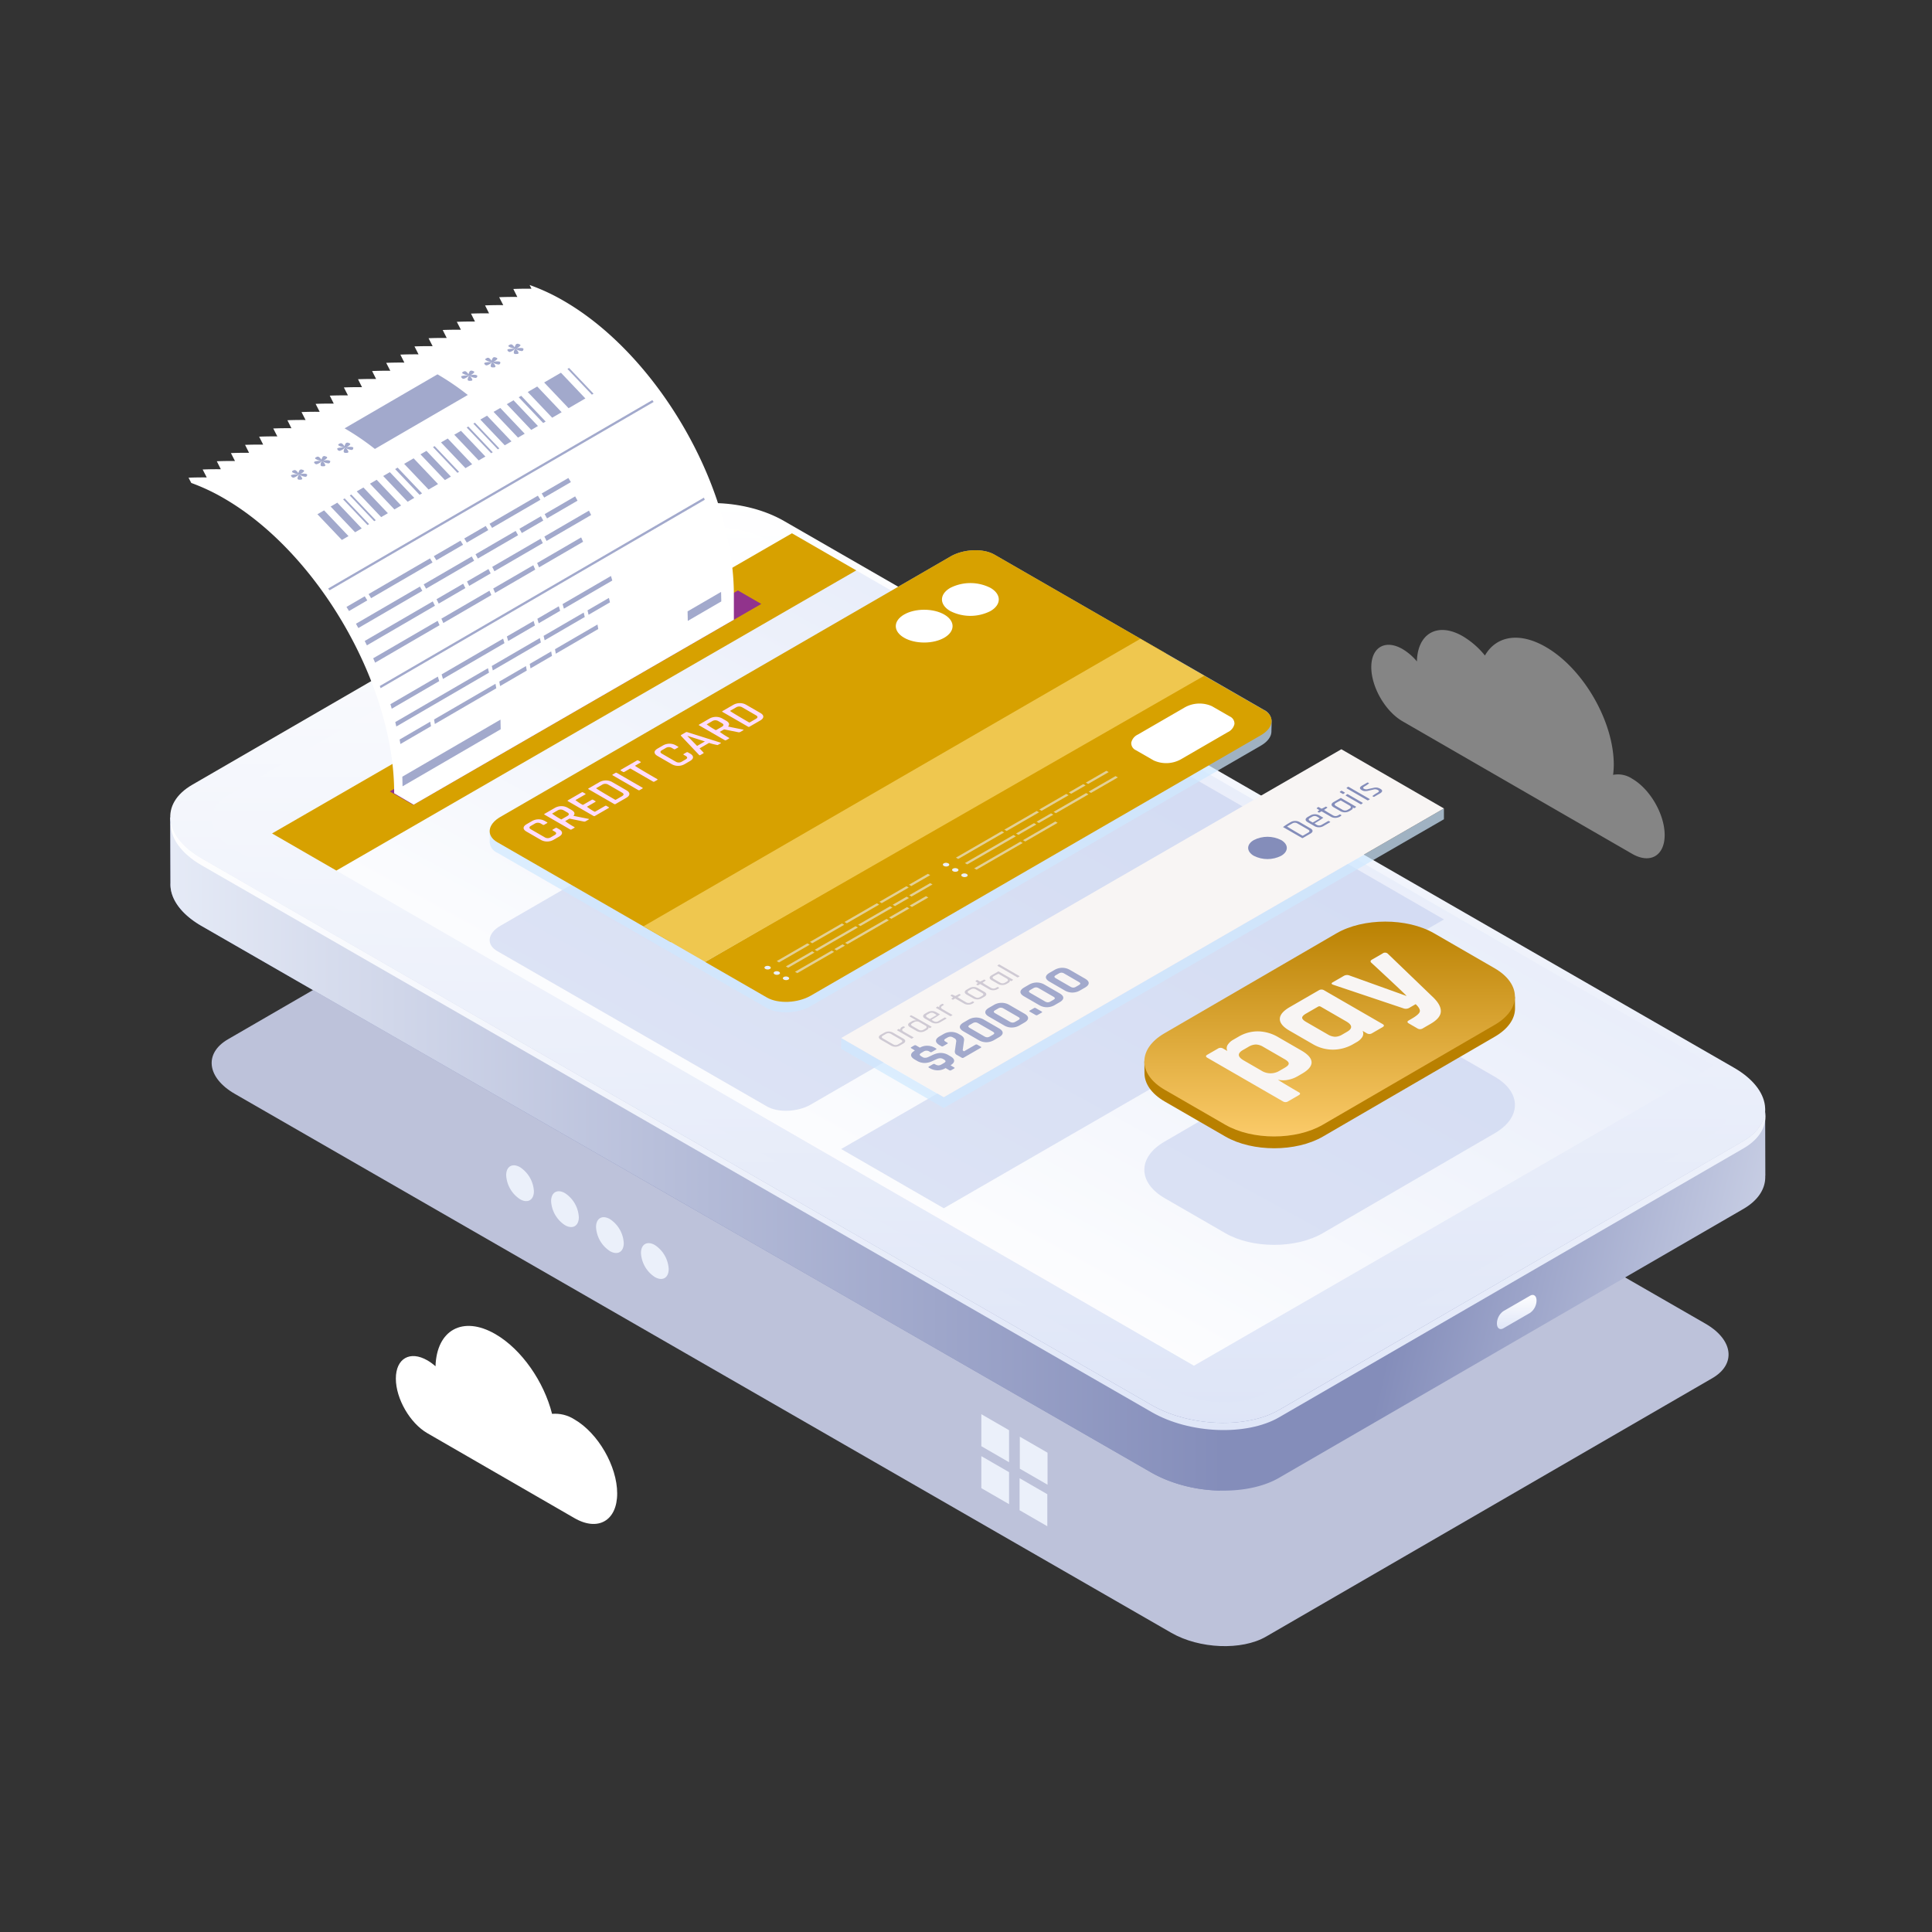 <svg xmlns="http://www.w3.org/2000/svg" xmlns:xlink="http://www.w3.org/1999/xlink" width="522" height="522" xmlns:v="https://vecta.io/nano"><rect width="100%" height="100%" fill="#333333" stroke="none"/><defs><linearGradient id="A" x1=".785" y1=".699" x2="1.111" y2=".744"><stop offset="0" stop-color="#848dba"/><stop offset="1" stop-color="#ebf0fa"/></linearGradient><linearGradient id="B" x1=".5" x2=".5" y2="1"><stop offset="0" stop-color="#fff"/><stop offset="1" stop-color="#dee5f7"/></linearGradient><linearGradient id="C" x1="1" y1=".5" x2="-.058" y2=".5" xlink:href="#A"/><linearGradient id="D" x1=".218" y1=".743" x2=".887" y2=".04" xlink:href="#B"/><linearGradient id="E" x1=".5" x2=".5" y2="1"><stop offset="0" stop-color="#f3f4f8"/><stop offset="0" stop-color="#b98000"/><stop offset="1" stop-color="#fccc6b"/><stop offset="1" stop-color="#fff"/></linearGradient><path id="F" d="M87.561 137.895l-1.8 1.046 6.606 6.948 1.795-1.042-6.6-6.953z"/><path id="G" d="M135.171 110.227l-1.817 1.055 6.6 6.953 1.817-1.055-6.6-6.953z"/></defs><path d="M115.481 367.555c.781.459 1.514.995 2.188 1.6.3-9.842 7.413-13.757 16.162-8.706 7.126 4.113 13.163 12.923 15.327 21.556 2.126-.18 4.251.347 6.046 1.5 6.378 3.683 11.55 12.64 11.55 20s-5.172 10.351-11.55 6.668l-39.723-22.934c-4.709-2.718-8.527-9.331-8.527-14.768s3.818-7.635 8.527-4.916z" fill="#fff"/><path d="M61.605 280.794l120.561-69.815c6.549-3.794 18-3.335 25.573 1.024L460.763 357.62c7.575 4.359 8.406 10.968 1.857 14.76l-120.562 69.816c-6.549 3.792-18 3.333-25.571-1.024L63.461 295.555c-7.578-4.359-8.406-10.968-1.856-14.761z" fill="#bdc2da"/><path d="M345.567 399.295l125.469-72.658c4.123-2.387 6.044-5.605 5.907-8.953l.028.009-.051-18.206-6.978 8.173a24.4 24.4 0 0 0-1.4-.881L211.867 159.058c-10.19-5.864-25.594-6.482-34.4-1.378L53.756 229.317l-7.754-8.529.06 17.809c-.185 4.015 2.673 8.292 8.427 11.6l256.67 147.715c10.194 5.864 25.597 6.483 34.408 1.383z" fill="url(#A)"/><path d="M413.414 354.716l-7.226 4.172c-.961.554-1.738-.034-1.738-1.314h0a4.16 4.16 0 0 1 1.738-3.319l7.226-4.172c.959-.554 1.738.033 1.738 1.313h0c-.02 1.32-.665 2.551-1.738 3.32z" fill="url(#B)"/><path d="M211.867 159.058c-10.19-5.864-25.594-6.482-34.4-1.378L53.756 229.317l-7.754-8.529.06 17.809c-.185 4.015 2.673 8.292 8.427 11.6l256.673 147.715a39.71 39.71 0 0 0 18.525 4.812l-.244-176z" fill="url(#C)"/><g fill="url(#B)"><path d="M51.941 212.034l125.468-72.661c8.811-5.1 24.214-4.486 34.4 1.378l256.677 147.722c10.189 5.864 11.307 14.756 2.5 19.859l-125.472 72.653c-8.811 5.1-24.214 4.487-34.4-1.378L54.439 231.893c-10.186-5.865-11.309-14.756-2.498-19.859z"/><path d="M345.609 382.929l125.47-72.658c4.544-2.631 6.425-6.272 5.805-9.983-.223 3.015-2.155 5.871-5.9 8.041l-125.47 72.657c-8.811 5.1-24.214 4.487-34.4-1.378L54.438 231.893c-4.936-2.84-7.722-6.39-8.3-9.876-.3 4.078 2.54 8.447 8.4 11.819l256.666 147.715c10.19 5.864 25.594 6.482 34.405 1.378z"/><path d="M61.605 214.897l120.561-69.815c6.549-3.794 18-3.335 25.573 1.024l253.024 145.62c7.575 4.359 8.406 10.968 1.857 14.761l-120.562 69.812c-6.549 3.792-18 3.335-25.571-1.024L63.461 229.658c-7.578-4.359-8.406-10.968-1.856-14.761z"/></g><path d="M125.471 215.436l14.324-8.27-5.567-3.214-14.324 8.273z" fill="#d7a100"/><path d="M105.525 226.951l14.324-8.27-5.567-3.214-14.324 8.27zm83.927-48.802l14.324-8.27-5.567-3.214-14.324 8.27zm-60.788 45.621l19.946-11.516-5.567-3.214-19.946 11.516z" fill="#fff"/><path d="M114.339 232.04l8.752-5.053-5.568-3.214-8.752 5.053z" fill="#848dba"/><path d="M173.182 338.554c.143 2.636 1.534 5.045 3.745 6.486 2.069 1.195 3.745.226 3.745-2.163-.143-2.636-1.534-5.045-3.745-6.486-2.068-1.194-3.745-.225-3.745 2.163zm-12.139-7.009c.143 2.636 1.534 5.045 3.745 6.486 2.069 1.195 3.745.226 3.745-2.163a8.28 8.28 0 0 0-3.745-6.486c-2.068-1.193-3.745-.226-3.745 2.163zm-12.14-7.009c.143 2.636 1.534 5.045 3.745 6.486 2.069 1.195 3.745.227 3.745-2.161a8.28 8.28 0 0 0-3.745-6.488c-2.068-1.193-3.745-.223-3.745 2.163zm-12.14-7.009a8.28 8.28 0 0 0 3.745 6.488c2.069 1.194 3.745.226 3.745-2.163a8.28 8.28 0 0 0-3.745-6.488c-2.068-1.19-3.745-.226-3.745 2.163zm138.778 79.296l7.491 4.325v-8.649l-7.491-4.325zm-10.396-6.076l7.491 4.325v-8.65l-7.491-4.325zm10.332 17.298l7.49 4.325v-8.654l-7.49-4.325zm-10.332-5.965l7.491 4.325v-8.649l-7.491-4.325z" fill="#ebf0fa"/><path d="M378.953 175.372a15.2 15.2 0 0 1 3.875 3.329c.182-7.639 5.662-10.691 12.413-6.793 2.279 1.368 4.299 3.129 5.966 5.2 3.005-5.252 9.23-6.471 16.444-2.306 10.145 5.857 18.369 20.1 18.369 31.816a21.98 21.98 0 0 1-.183 2.738c1.785-.342 3.632.031 5.144 1.039 4.854 2.8 8.789 9.618 8.789 15.223s-3.936 7.876-8.789 5.074l-62.028-35.807c-4.668-2.694-8.45-9.247-8.45-14.635s3.787-7.572 8.45-4.878z" fill="#fff" opacity=".4"/><path d="M463.055 287.895l-140.469 81.1L89.99 234.704l140.469-81.1z" fill="url(#D)"/><path d="M231.349 154.116l-140.469 81.1-17.372-10.03 140.469-81.1z" fill="#d7a100"/><path d="M256.834 179.765l-121.643 70.38c-3.494 2.025-3.873 5.082-.834 6.827l72.86 41.966c3.035 1.749 8.333 1.529 11.832-.5l121.643-70.377c3.495-2.025 3.873-5.082.834-6.831l-72.857-41.966c-3.038-1.745-8.336-1.526-11.835.501z" fill="#bfcbec" opacity=".5"/><path d="M343.519 197.67c-.014 1.321-.979 2.71-2.863 3.8l-121.643 70.377c-3.494 2.025-8.793 2.25-11.827.5l-72.865-41.965c-1.283-.561-2.087-1.856-2.02-3.255.072-.685-.05-2.092.05-2.908.144-1.226 1.1-2.489 2.841-3.494l121.642-70.385c3.5-2.02 8.8-2.245 11.832-.5l72.861 41.965a3.56 3.56 0 0 1 2.034 2.769c.057.837-.033 2.388-.042 3.096z" fill="#cfe9ff" opacity=".7"/><path d="M268.669 149.84c-3.035-1.749-8.333-1.524-11.831.5l-121.647 70.384c-3.494 2.02-3.873 5.077-.834 6.827l46.912 27.022 133.749-78.033zm56.092 32.391l17.287 9.956c2.412 1.786 1.907 4.559-1.357 6.448L219.048 269.02c-3.5 2.02-8.8 2.245-11.832.5l-16.7-9.618z" fill="#d7a100"/><path d="M308.096 172.609l17.286 9.956-134.831 77.329-16.7-9.616z" fill="#efc74f"/><g fill="#fff"><path d="M307.425 198.472c-.897.411-1.552 1.216-1.772 2.178a2.09 2.09 0 0 0 1.258 2.047l4.816 2.768a8.15 8.15 0 0 0 7.318-.3l12.711-7.359c.897-.411 1.552-1.216 1.772-2.178a2.09 2.09 0 0 0-1.254-2.047l-4.82-2.773a8.17 8.17 0 0 0-7.318.307zm-50.668-33.371a11.99 11.99 0 0 0 10.853 0c2.994-1.731 2.994-4.536 0-6.267-3.412-1.727-7.441-1.727-10.853 0-2.998 1.731-2.998 4.536 0 6.267z"/><ellipse cx="249.701" cy="169.174" rx="7.673" ry="4.43"/></g><path d="M150.985 226.082l-1.348.78a3.52 3.52 0 0 1-1.8.5c-.62.005-1.229-.158-1.763-.473l-3.779-2.182c-.559-.32-.834-.663-.825-1.019s.3-.7.87-1.037l1.353-.78a3.63 3.63 0 0 1 1.786-.5c.625-.005 1.239.16 1.777.478l.546.316c.131.077.131.153-.009.234l-.731.424a.37.37 0 0 1-.4 0l-.5-.289c-.513-.32-1.164-.32-1.677 0l-1.015.586c-.555.325-.559.645 0 .969l3.688 2.128c.513.322 1.164.322 1.677 0l1.015-.586c.559-.32.559-.645 0-.965l-.5-.289c-.135-.081-.14-.158-.009-.234l.735-.424c.127-.079.288-.079.415 0l.546.311c.55.32.821.663.812 1.024s-.296.703-.864 1.028zm4.18-2.408l-.735.424c-.119.074-.269.074-.388 0l-6.907-3.986c-.126-.077-.126-.153 0-.23l2.723-1.569c.545-.323 1.166-.495 1.8-.5a3.43 3.43 0 0 1 1.781.469l.956.55c.866.5 1.046 1.033.537 1.587.045.027 3.995.816 3.995.816.235.036.262.108.072.216l-.721.415a.75.75 0 0 1-.555.1l-3.851-.789-1.177.681a21.13 21.13 0 0 0 2.471 1.587c.13.076.13.153-.001.229zm-3.386-2.331l1.479-.852c.573-.334.586-.658.032-.978l-.951-.55c-.523-.32-1.182-.315-1.7.014l-1.479.857a21.93 21.93 0 0 0 2.381 1.52.22.22 0 0 0 .238-.011zm12.683-3.039l-3.72 2.151c-.12.074-.272.074-.392 0l-6.908-3.99c-.131-.077-.126-.149 0-.225l3.724-2.151a.35.35 0 0 1 .379 0l.577.334c.131.077.131.149.009.221l-2.656 1.533a12.69 12.69 0 0 0 1.894 1.249c.08.045.179.04.253-.014l2.246-1.3a.39.39 0 0 1 .4-.009l.577.338q.2.108-.014.23l-2.245 1.3a14 14 0 0 0 1.993 1.308.25.25 0 0 0 .262 0l2.656-1.533a.35.35 0 0 1 .379 0l.577.334c.131.08.131.152.009.224zm1.47-1.074l-6.907-3.989c-.131-.077-.126-.149 0-.225l2.863-1.655a3.66 3.66 0 0 1 1.79-.5 3.4 3.4 0 0 1 1.781.473l3.778 2.182c.555.32.821.658.812 1.024s-.3.712-.866 1.037l-2.863 1.655c-.119.074-.27.074-.388-.002zm.487-1.168l1.641-.947c.559-.325.555-.645 0-.969l-3.688-2.128a1.56 1.56 0 0 0-1.673 0l-1.641.947c-.018.14 5.109 3.1 5.109 3.1a.24.24 0 0 0 .252-.002zm.248-7.231l6.908 3.99c.131.072.126.149 0 .225l-.73.424a.36.36 0 0 1-.392 0l-6.908-3.986c-.131-.077-.131-.153 0-.225l.73-.424c.119-.075.271-.077.392-.004zm10.906 1.903l-.735.424a.37.37 0 0 1-.4.009l-6.024-3.476c-.07-.045-.16-.045-.23 0l-1.465.848a.37.37 0 0 1-.4.009l-.583-.335c-.126-.077-.122-.153.018-.234l4.315-2.489c.122-.082.28-.085.406-.009l.577.334c.131.072.126.149-.018.23l-1.465.848c-.014.14 6.01 3.616 6.01 3.616.131.071.126.148-.006.225zm8.807-5.087l-1.348.78a3.52 3.52 0 0 1-1.8.5c-.62.006-1.229-.158-1.763-.473l-3.779-2.182c-.559-.32-.834-.663-.83-1.024s.3-.7.875-1.033l1.348-.78a3.66 3.66 0 0 1 1.786-.5 3.45 3.45 0 0 1 1.781.478l.541.311c.135.081.135.158 0 .239l-.735.424c-.121.08-.279.08-.4 0l-.5-.289c-.513-.32-1.164-.32-1.677 0l-1.014.586c-.559.32-.559.645 0 .969l3.688 2.128c.513.322 1.164.322 1.677 0l1.014-.586c.559-.32.555-.645 0-.969l-.5-.284c-.14-.081-.14-.158-.009-.234l.735-.424c.126-.081.289-.081.415 0l.541.311c.555.32.825.663.816 1.024s-.296.699-.862 1.028zm3.657-2.11l-.839.487c-.101.063-.232.044-.311-.045l-4.883-5.158c-.09-.095-.059-.185.086-.271l1.163-.672c.141-.09.316-.108.473-.05l8.932 2.818c.162.059.18.117.068.185l-.83.478a17.54 17.54 0 0 1-2.318-.586l-2.561 1.479 1.033 1.1q.15.147-.013.235zm-4.3-4.68l2.611 2.683 2.106-1.213-4.667-1.5zm11.199.698l-.735.424c-.119.074-.269.074-.388 0l-6.908-3.99c-.131-.077-.131-.149 0-.225l2.719-1.574a3.63 3.63 0 0 1 1.8-.5 3.47 3.47 0 0 1 1.781.469l.956.55c.87.5 1.051 1.033.541 1.592.045.023 3.99.812 3.99.812.234.036.262.108.077.216l-.721.419c-.166.102-.365.136-.555.095l-3.85-.777-1.177.676a21.54 21.54 0 0 0 2.471 1.587c.135.073.13.15-.001.226zm-3.386-2.331l1.479-.852c.577-.329.586-.654.036-.974l-.956-.55a1.6 1.6 0 0 0-1.7.009l-1.479.857c.759.559 1.555 1.067 2.381 1.52a.22.22 0 0 0 .239-.01zm8.567-.884l-6.908-3.99c-.131-.072-.126-.149 0-.225l2.863-1.65a3.62 3.62 0 0 1 1.79-.5 3.4 3.4 0 0 1 1.786.473l3.779 2.178c.55.32.821.663.807 1.028s-.3.708-.866 1.037l-2.863 1.65c-.119.072-.269.072-.388-.001zm.487-1.172l1.641-.947c.559-.32.554-.645 0-.965l-3.684-2.133c-.513-.32-1.164-.32-1.677 0l-1.641.947c-.014.14 5.113 3.1 5.113 3.1.077.045.172.044.248-.002z" fill="#fedcff"/><g fill="#ebf0fa"><path d="M228.103 249.862l-.627-.361-8.639 4.987.627.365zm3.756-.018l.627.361 8.639-4.987-.627-.365zm14.352-10.438l5.113-2.949-.627-.361-5.113 2.949zm-5.027 5.05l.627.365 3.783-2.187-.627-.361zm-13.022 4.649l.627.361 8.747-5.05-.627-.361zm16.737-9.663l-7.3 4.216.627.361 7.3-4.216zm.18 5.636l-4.861 2.809.627.361 4.861-2.8zm1.312-.032l4.428-2.557-.627-.361-4.427 2.553zm-.108-2.809l5.672-3.273-.627-.361-5.671 3.278zm-6.75 6.047l-11.191 6.457.627.365 11.191-6.461zm-14.8 8.54l-9.938 5.74.627.361 9.938-5.735zm-5.294.189l-7.111 4.1.627.361 7.111-4.1zm8.842-1.511l-.627-.365-2.232 1.29.627.365zm-9.505-.257l-.627-.361-8.292 4.789.627.361zm13.022-4.644l-.627-.365-11.045 6.38.627.361z" opacity=".6"/><path d="M206.78 261.098c-.329.194-.325.5.018.7.381.199.834.202 1.218.009.334-.189.325-.505-.018-.7-.381-.197-.834-.2-1.218-.009zm2.484 1.438c-.329.189-.32.5.018.7.381.198.833.204 1.218.014.334-.194.325-.5-.018-.7-.38-.201-.833-.206-1.218-.014zm2.489 1.434c-.334.189-.325.505.018.7.381.197.833.2 1.217.009.329-.189.32-.505-.018-.7-.381-.197-.833-.2-1.217-.009z"/><path d="M285.292 219.714l8.8-5.083-.626-.362-8.8 5.083zm-8.275 7.65l-.627-.362 8.747-5.05.626.362zm3.056-5.359l3.906-2.255.627.362-3.907 2.255zm-4.922 3.564l-.627-.362 4.858-2.805.627.362zm13.633-11.463l3.907-2.256.626.362-3.907 2.256zm12.626-4.42l.626.362-7.252 4.187-.627-.362zm-37.567 25.284l-.627-.362 12.487-7.209.626.362zm7.518-10.805l8.747-5.05.627.362-8.748 5.049zm9.434-5.448l7.3-4.215.626.362-7.3 4.215zm-21.892 13.364l-.626-.362 12.4-7.159.627.362zm34.473-20.627l5.55-3.2.626.362-5.55 3.2zm-18.91 14.512l-13.138 7.585-.626-.362 13.137-7.585z" opacity=".6"/><path d="M254.999 233.264c-.329.189-.325.5.018.7a1.33 1.33 0 0 0 1.218.009c.334-.189.325-.505-.018-.7-.381-.197-.834-.2-1.218-.009zm3.701 1.443c.343.194.352.51.018.7a1.35 1.35 0 0 1-1.217-.014c-.338-.2-.347-.509-.018-.7a1.35 1.35 0 0 1 1.217.014zm2.49 1.434c.338.2.347.51.018.7a1.35 1.35 0 0 1-1.217-.014c-.343-.194-.352-.51-.018-.7.384-.192.837-.186 1.217.014z"/></g><path d="M254.995 326.45l-27.713-16 135.134-78.022 27.713 16zm148.821-35.558c7.314 4.22 7.323 11.061.054 15.285l-46.461 27c-7.269 4.225-19.046 4.225-26.36 0L314.7 323.74c-7.314-4.225-7.354-11.047-.086-15.272l46.461-27c7.269-4.22 19.078-4.238 26.391-.018z" opacity=".5" fill="#bfcbec"/><path d="M409.313 269.28l-100.122 17.481.032 3.188c0 2.782 1.831 5.564 5.514 7.688l16.345 9.442c7.318 4.22 19.1 4.22 26.364 0l46.461-27c3.616-2.106 5.433-4.856 5.438-7.607z" fill="#b98000"/><path d="M403.816 261.602c7.314 4.225 7.323 11.065.054 15.285l-46.461 27c-7.269 4.225-19.046 4.225-26.36 0L314.7 294.45c-7.314-4.225-7.354-11.047-.086-15.267l46.461-27c7.269-4.225 19.078-4.243 26.391-.023z" fill="url(#E)"/><path d="M350.9 295.911l-2.872 1.659a1.3 1.3 0 0 1-1.384.018l-20.444-11.8c-.473-.271-.473-.546 0-.816l2.872-1.659a1.32 1.32 0 0 1 1.416 0l1.118.645c-.251-.523-.218-1.138.086-1.632a4.21 4.21 0 0 1 1.538-1.416l1.384-.8c1.617-.969 3.472-1.472 5.357-1.452 1.915.053 3.783.6 5.424 1.587l6.218 3.589q2.674 1.546 2.754 3.126.08 1.58-2.516 3.1l-1.389.8a8.02 8.02 0 0 1-2.448.888c-.887.19-1.804.181-2.687-.027-.135.077 5.6 3.4 5.6 3.4.455.253.446.519-.027.79zm-5.271-6.556l1.488-.857q1.082-.622 1.082-1.15c0-.352-.361-.735-1.082-1.154l-5.812-3.355a4.06 4.06 0 0 0-1.993-.627 4.11 4.11 0 0 0-1.993.627l-1.488.861q-2.333 1.346.234 2.827l4.662 2.692a4.61 4.61 0 0 0 4.902.136zm20.917-7.782l-.812.469a11.09 11.09 0 0 1-5.542 1.56c-1.951.002-3.866-.524-5.541-1.524l-6.218-3.589c-1.781-1.028-2.656-2.092-2.638-3.2s.924-2.173 2.705-3.2l7.8-4.509a1.37 1.37 0 0 1 1.452-.018l15.817 9.131c.473.275.46.555-.032.839l-2.841 1.641c-.435.27-.985.27-1.42 0l-1.114-.645a1.71 1.71 0 0 1-.075 1.632c-.384.595-.915 1.081-1.541 1.412zm-2.836-5.618l-6.863-3.965a.73.73 0 0 0-.775.023l-3.179 1.835c-.717.415-1.073.794-1.064 1.141s.379.721 1.1 1.141l5.812 3.355a4.16 4.16 0 0 0 1.975.636 3.93 3.93 0 0 0 1.979-.618l1.249-.721q2.333-1.347-.234-2.828zm22.811.681l-2.164 1.249a1.33 1.33 0 0 1-1.42-.041l-2.264-1.308c-.5-.284-.518-.555-.068-.816l.708-.41q2.131-1.224 2.3-2.011c.108-.519-.257-1.181-1.118-1.988l-1.79 1.033a1.87 1.87 0 0 1-1.556.081l-18.852-6.326c-.609-.194-.676-.428-.207-.7l3.011-1.739c.477-.264 1.049-.293 1.551-.081l15.38 5.523c.13-.077-9.464-8.937-9.464-8.937-.383-.325-.338-.622.135-.9l2.841-1.637a1.1 1.1 0 0 1 1.416.041l12.368 11.9c1.375 1.366 2.025 2.629 1.961 3.783s-.992 2.259-2.768 3.283z" fill="#f8f5f4"/><path d="M254.994 296.455l-27.713-16v2.919l27.713 16 135.133-78.02v-2.917z" fill="#cfe9ff" opacity=".7"/><path d="M254.994 296.454l-27.713-16 135.134-78.019 27.713 16z" fill="#f8f5f4"/><path d="M244.042 281.956l-.947.546c-.354.208-.757.318-1.168.32a2.29 2.29 0 0 1-1.177-.32l-2.757-1.587c-.37-.216-.55-.442-.55-.681s.189-.464.55-.676l.947-.546c.725-.421 1.62-.421 2.345 0l2.755 1.592c.361.207.545.433.545.676s-.178.469-.543.676zm-1.389.216l.807-.469c.446-.253.437-.514-.023-.78l-2.705-1.565a1.29 1.29 0 0 0-1.357-.013l-.807.469c-.437.252-.428.514.032.78l2.705 1.56c.408.265.932.272 1.348.019zm4.121-1.795l-.356.207c-.068.041-.153.041-.221 0l-3.824-2.209c0-.126.356-.334.356-.334.07-.041.156-.041.226 0l.316.185a.51.51 0 0 1 .032-.37c.093-.161.233-.292.4-.374l.311-.176a1.38 1.38 0 0 1 .505.171c0 .122-.428.365-.428.365-.239.14-.347.284-.334.442s.149.307.4.446l2.624 1.515c.07.047.07.097-.007.133zm3.625-2.092l-.469.271a2.2 2.2 0 0 1-1.15.307 2.36 2.36 0 0 1-1.163-.325l-1.7-.983c-.37-.212-.555-.437-.559-.672s.171-.455.528-.663l.469-.271a1.72 1.72 0 0 1 1.24-.23c.032-.018-1.808-1.078-1.808-1.078-.009-.126.356-.338.356-.338.212 0 5.564 3.1 5.564 3.1.009.122-.356.334-.356.334a.2.2 0 0 1-.212 0l-.311-.18c.117.251-.014.485-.429.729zm-.388-1.2l-1.569-.906a1.42 1.42 0 0 0-1.47 0l-.483.28c-.437.253-.428.514.032.776l1.65.956c.409.262.932.269 1.348.018l.482-.28c.239-.14.356-.28.356-.428s-.111-.284-.345-.419zm5.677-1.853l-1.682.974c-.725.421-1.62.421-2.345 0l-1.7-.978c-.37-.216-.55-.442-.55-.681s.185-.464.55-.676l.667-.383c.722-.424 1.618-.424 2.34 0l1.005.582a20.36 20.36 0 0 1-2.236 1.425c0 .09.478.37.478.37a1.27 1.27 0 0 0 1.357.014l1.621-.937a.2.2 0 0 1 .221 0l.284.162c.067.044.067.084-.005.125zm-4.369.027l1.713-.992c0-.09-.609-.442-.609-.442-.41-.262-.934-.265-1.348-.009l-.541.311c-.442.257-.437.514.018.776l.609.356c.05.026.109.025.158-.003zm5.965-.947l-.356.207a.2.2 0 0 1-.225 0l-3.819-2.2c0-.131.356-.338.356-.338.068-.041.153-.041.221 0l.316.185c-.034-.121-.023-.251.031-.365.093-.161.233-.292.4-.374l.311-.18c.066-.04.15-.04.216 0l.293.171c0 .117-.428.365-.428.365-.239.135-.352.284-.334.437s.149.307.4.451l2.624 1.515c.067.037.067.082-.005.123zm.721-4.5l-.437.252c-.064.043-.148.043-.212 0l-.3-.167c0-.131.437-.383.437-.383.009-.086-.672-.478-.672-.478 0-.131.356-.334.356-.334a3.86 3.86 0 0 1 .9.4 6.58 6.58 0 0 0 1-.5c.071-.043.159-.043.23 0l.293.171c-.013.126-.857.613-.857.613-.014.09 2.268 1.411 2.268 1.411a1.3 1.3 0 0 0 1.375-.014l.307-.18c.07-.045.16-.045.23 0l.293.167c-.013.131-.392.352-.392.352-.359.208-.766.32-1.181.325a2.25 2.25 0 0 1-1.177-.3l-2.309-1.335c-.045-.031-.105-.032-.151-.003zm7.931-.491l-.685.392c-.723.427-1.622.427-2.345 0l-1.7-.978c-.37-.216-.55-.442-.55-.681s.185-.464.55-.676l.685-.392c.723-.427 1.622-.427 2.345 0l1.7.978c.37.216.55.442.55.681s-.183.461-.549.673zm-1.127.063l.555-.32c.442-.257.438-.519-.018-.78l-1.664-.96c-.41-.262-.934-.265-1.348-.009l-.555.32c-.442.257-.437.514.018.78l1.664.96c.411.261.936.264 1.349.006zm-.072-3.458l-.437.253a.2.2 0 0 1-.212 0l-.293-.167c0-.131.433-.383.433-.383.009-.086-.672-.478-.672-.478 0-.131.356-.334.356-.334a.2.2 0 0 1 .216 0l.681.392a6.58 6.58 0 0 0 1-.5c.071-.043.159-.043.23 0l.3.171c-.018.126-.857.613-.857.613-.018.09 2.268 1.411 2.268 1.411a1.3 1.3 0 0 0 1.371-.014l.311-.18c.069-.045.157-.045.226 0l.3.167c-.018.131-.4.352-.4.352-.36.206-.766.318-1.181.325s-.82-.094-1.177-.3l-2.309-1.335c-.047-.03-.107-.029-.153.003zm7.661-.338l-.41.239c-.726.421-1.623.421-2.349 0l-1.7-.978c-.37-.216-.555-.442-.555-.681s.189-.464.555-.676l1.718-.992a.2.2 0 0 1 .221 0l3.824 2.2c0 .126-.356.334-.356.334a.2.2 0 0 1-.221 0l-.311-.176c.121.253-.01.492-.415.726zm-.4-1.2l-2.228-1.285c-.435.185-.857.401-1.262.645-.437.252-.428.514.032.776l1.65.956c.409.265.933.272 1.348.018l.451-.262c.239-.14.361-.28.356-.428s-.109-.288-.343-.423zm3.418-.546l-.356.207c-.068.041-.153.041-.221 0l-5.346-3.096c0-.126.356-.334.356-.334.068-.041.153-.041.221 0l5.352 3.093c.071.041.071.087-.002.13z" fill="#cfcad4"/><path d="M257.784 288.706l-.771.446a.51.51 0 0 1-.541 0l-.987-.573a4.13 4.13 0 0 1-2.169.609c-.735-.005-1.455-.204-2.088-.577l-.243-.14c-.18-.1-.18-.207 0-.311l1.091-.631a.51.51 0 0 1 .541 0 1.87 1.87 0 0 0 .947.325 1.92 1.92 0 0 0 .888-.3l.514-.3c.334-.189.5-.365.505-.514s-.167-.325-.519-.528c-.259-.182-.567-.284-.884-.293-.236.002-.471.043-.694.122-.189.068-.528.221-1.024.455a9.8 9.8 0 0 1-1.163.487c-.329.1-.668.167-1.01.2a4.04 4.04 0 0 1-2.53-.627l-.473-.275c-.676-.388-1.015-.794-1.015-1.213s.329-.821.992-1.2c.086-.05-.924-.636-.924-.636q-.271-.156 0-.311l.767-.446a.51.51 0 0 1 .541 0l1.015.586a3.8 3.8 0 0 1 2.025-.519 4.26 4.26 0 0 1 2.07.586l.243.14q.264.156 0 .311l-1.091.631a.51.51 0 0 1-.541 0c-.533-.43-1.291-.44-1.835-.023l-.41.239c-.352.2-.523.374-.514.523s.207.334.591.555l.257.149c.193.11.414.16.636.144a2.13 2.13 0 0 0 .649-.126l1.064-.491a7.96 7.96 0 0 1 1.181-.487c.33-.096.668-.161 1.01-.194.854-.055 1.704.159 2.43.613l.487.284c.667.383 1 .789.992 1.217s-.325.825-.969 1.195c-.023.018.965.586.965.586q.258.157-.006.312zm2.038-2.94l-1.217-.7c-.43-.176-.684-.622-.618-1.082l.361-2.521c.083-.375-.104-.758-.451-.924l-.383-.221a1.47 1.47 0 0 0-.758-.225c-.277.017-.545.103-.78.252l-.451.262q-.413.237-.406.433c0 .131.14.271.406.424l.41.239c.189.108.194.212.014.316l-1.091.631c-.168.106-.382.106-.55 0l-.437-.253c-.667-.388-1-.789-.987-1.208s.352-.825 1.024-1.217l.978-.564a4.22 4.22 0 0 1 2.1-.591c.737-.003 1.46.195 2.092.573l.514.293c.667.388.965.852.884 1.4l-.356 2.579c-.011.112.051.219.153.266l.2.117 3.066-1.772a.51.51 0 0 1 .541 0l.9.519q.271.156 0 .311l-4.617 2.669a.51.51 0 0 1-.544-.006zm10.073-5.505l-1.281.739a4.2 4.2 0 0 1-2.106.6 4.13 4.13 0 0 1-2.106-.577l-4.067-2.349q-1.014-.588-1-1.217c.009-.419.352-.825 1.028-1.213l1.285-.744a4.11 4.11 0 0 1 4.194 0l4.067 2.343c.667.383 1 .789 1 1.213s-.346.822-1.014 1.205zm-2.421-.23l.753-.437q.413-.237.406-.433c0-.131-.144-.275-.415-.433l-3.914-2.259a1.61 1.61 0 0 0-.753-.244 1.51 1.51 0 0 0-.748.234l-.757.437q-.413.237-.406.433c0 .131.144.275.415.433l3.914 2.259a1.56 1.56 0 0 0 .753.243 1.54 1.54 0 0 0 .752-.233zm9.3-3.742l-1.285.744c-.638.378-1.364.582-2.106.591a4.06 4.06 0 0 1-2.1-.577l-4.072-2.349c-.676-.388-1.01-.794-1-1.213s.347-.825 1.024-1.217l1.285-.739a4.1 4.1 0 0 1 4.193-.009l4.071 2.349c.667.383 1 .789.992 1.213s-.333.823-1 1.206zm-2.426-.23l.758-.433c.271-.158.406-.3.4-.437s-.14-.275-.415-.433l-3.914-2.259c-.226-.144-.485-.226-.753-.239-.267.007-.526.088-.749.234l-.758.433c-.275.158-.41.307-.406.437s.144.275.419.433l3.914 2.259a1.52 1.52 0 0 0 .749.239c.269-.009.53-.09.757-.235zm5.506-3.679l1.578.911c.18.1.185.2.023.3l-1.136.652a.5.5 0 0 1-.528-.009l-1.565-.9q-.257-.149 0-.3l1.141-.658a.46.46 0 0 1 .489.003zm6.416-1.574l-1.285.744c-.638.378-1.364.582-2.106.591s-1.47-.195-2.106-.577l-4.067-2.349c-.676-.388-1.01-.794-1-1.213s.352-.825 1.028-1.217l1.285-.742a4.2 4.2 0 0 1 2.1-.582c.739.001 1.464.198 2.1.573l4.067 2.349c.667.388 1 .789 1 1.213s-.347.826-1.014 1.21zm-2.426-.225l.758-.437c.27-.158.406-.3.4-.433s-.14-.28-.415-.437l-3.914-2.259a1.55 1.55 0 0 0-.753-.239c-.266.009-.524.09-.748.234l-.758.433c-.275.162-.41.307-.406.437s.144.275.419.433l3.914 2.259a1.52 1.52 0 0 0 .749.239c.268-.007.53-.087.756-.231zm9.3-3.742l-1.285.739c-.635.381-1.359.588-2.1.6a4.12 4.12 0 0 1-2.106-.577l-4.064-2.358q-1.015-.588-1-1.217c.009-.419.352-.825 1.023-1.213l1.285-.744a4.2 4.2 0 0 1 2.1-.582 4.11 4.11 0 0 1 2.1.577l4.067 2.349c.667.383 1 .789.992 1.208s-.337.829-1.008 1.217zm-2.426-.23l.758-.437c.275-.158.406-.3.406-.433s-.144-.275-.419-.433l-3.91-2.263a1.58 1.58 0 0 0-.749-.243c-.267.011-.527.091-.753.234l-.758.437c-.271.158-.406.3-.4.433s.14.275.415.433l3.914 2.259a1.6 1.6 0 0 0 .753.243c.264-.011.52-.091.744-.231z" fill="#a2a9cc"/><g fill="#848dba"><path d="M346.148 226.97c2.043 1.177 2.043 3.084 0 4.261-2.32 1.177-5.061 1.177-7.381 0-2.042-1.177-2.042-3.084 0-4.261 2.32-1.177 5.061-1.177 7.381 0z"/><path d="M344.628 227.23l-2.176 1.251-2.176-1.256-1.065.615 2.176 1.256-2.176 1.256 1.065.615 2.176-1.256 2.176 1.256 1.064-.615-2.175-1.256 2.175-1.256zm7.147-.82l-5.122-2.953c.652-.488 1.338-.929 2.052-1.321a2.45 2.45 0 0 1 1.231-.329 2.42 2.42 0 0 1 1.231.329l2.89 1.673c.383.221.577.455.577.708s-.194.491-.577.712l-2.047 1.186a.22.22 0 0 1-.235-.005zm.275-.64l1.4-.807q.7-.406-.027-.825l-2.842-1.637c-.432-.278-.986-.285-1.425-.018l-1.4.812c-.009.09 4.13 2.48 4.13 2.48.05.033.116.031.164-.005zm7.304-3.603l-1.767 1.019a2.4 2.4 0 0 1-1.226.334c-.435.004-.862-.111-1.235-.334l-1.791-1.033c-.388-.225-.582-.464-.577-.712s.2-.491.577-.712l.7-.4c.756-.448 1.697-.448 2.453 0l1.06.609a21.19 21.19 0 0 1-2.349 1.5c-.009.09.5.383.5.383.433.279.987.285 1.425.014l1.7-.978a.22.22 0 0 1 .235 0l.3.171c.076.049.076.094-.005.139zm-4.59.023l1.8-1.037c0-.095-.64-.464-.64-.464-.431-.275-.98-.28-1.416-.014l-.568.329c-.464.271-.46.541.018.816l.64.37c.05.035.117.035.166-.001zm2.219-2.941l-.46.262c-.069.045-.157.045-.226 0l-.307-.176c0-.135.46-.4.46-.4 0-.09-.712-.5-.712-.5 0-.131.379-.347.379-.347a.2.2 0 0 1 .225 0l.717.415a7.04 7.04 0 0 0 1.046-.519c.074-.047.169-.047.243 0l.307.18c-.018.131-.9.645-.9.645-.014.095 2.385 1.479 2.385 1.479a1.35 1.35 0 0 0 1.438-.014l.329-.189a.22.22 0 0 1 .239 0l.307.176c-.014.135-.415.37-.415.37-.376.218-.801.336-1.235.343a2.35 2.35 0 0 1-1.24-.32l-2.421-1.4c-.046-.036-.11-.038-.159-.005zm8.043-.355l-.433.248c-.372.218-.795.334-1.226.334s-.865-.111-1.24-.334l-1.781-1.028c-.388-.225-.582-.464-.577-.717s.194-.487.577-.708l1.808-1.042c.07-.045.16-.045.23 0l4.018 2.318c0 .135-.374.352-.374.352a.22.22 0 0 1-.235 0l-.325-.189c.12.27-.013.513-.442.766zm-.415-1.263l-2.34-1.353c-.457.197-.9.425-1.326.681-.46.266-.451.537.036.816l1.731 1a1.32 1.32 0 0 0 1.416.018l.474-.271c.248-.144.374-.3.374-.446s-.121-.305-.364-.445zm-1.847-3.143l-.785-.455c-.009-.126.374-.347.374-.347a.23.23 0 0 1 .234 0l.785.455c0 .135-.388.356-.388.356-.069.04-.155.036-.22-.009zm4.829 2.787l-4.013-2.318c-.009-.126.374-.352.374-.352a.22.22 0 0 1 .234 0l4.013 2.318c0 .135-.374.352-.374.352a.22.22 0 0 1-.234 0zm2.448-1.276l-.374.216a.22.22 0 0 1-.234 0l-5.623-3.246c0-.135.374-.352.374-.352a.22.22 0 0 1 .235 0l5.623 3.246q.114.068-.001.136zm2.746-1.588l-1.479.857a.22.22 0 0 1-.234 0l-.293-.171a9.22 9.22 0 0 1 1.411-.938c.428-.248.487-.464.162-.654-.35-.233-.783-.306-1.19-.2l-1.4.329c-.332.091-.675.13-1.019.113a1.86 1.86 0 0 1-.812-.257c-.685-.4-.649-.807.1-1.24l1.366-.789a.22.22 0 0 1 .234 0l.289.167c-.391.328-.814.615-1.263.857-.2.117-.311.225-.334.334s.039.215.14.257c.347.203.764.246 1.145.117l1.428-.309a2.58 2.58 0 0 1 1.033-.086 2.66 2.66 0 0 1 .911.352c.667.382.599.801-.195 1.261z"/></g><path d="M205.686 163.175l-94.051 54.3-6.307-3.641 94.051-54.3z" fill="#91338c"/><path d="M152.279 81.269c-2.921-1.704-5.994-3.132-9.18-4.265l.5 1.005a96.71 96.71 0 0 0-4.906.068l1.082 2.155a96.68 96.68 0 0 0-4.906.068l1.1 2.146a96.77 96.77 0 0 0-4.91.068l1.082 2.155c-1.9-.018-2.823-.009-4.888.059l1.082 2.151c-1.966-.009-3.016 0-4.91.072q.561 1.062 1.1 2.142a96.77 96.77 0 0 0-4.91.068l1.082 2.155c-1.961-.014-3.017 0-4.906.068l1.1 2.146a96.77 96.77 0 0 0-4.91.068q.561 1.069 1.1 2.142a97.88 97.88 0 0 0-4.91.072l1.082 2.155a96.68 96.68 0 0 0-4.906.068l1.1 2.142c-1.961-.014-3.016 0-4.91.072l1.082 2.151c-1.9-.014-2.823-.009-4.888.059l1.082 2.155c-1.966-.014-3.017 0-4.906.068l1.1 2.146a96.77 96.77 0 0 0-4.91.068l1.082 2.155a96.71 96.71 0 0 0-4.906.068l1.1 2.142c-1.966-.014-3.021 0-4.91.072l1.1 2.142a96.77 96.77 0 0 0-4.91.068l1.082 2.155c-1.961-.014-3.017 0-4.906.068l1.1 2.146a96.77 96.77 0 0 0-4.91.068l1.087 2.155a94.93 94.93 0 0 0-4.892.059l1.082 2.151c-1.961-.009-3.017 0-4.906.072l1.1 2.142a96.77 96.77 0 0 0-4.91.068l1.082 2.155c-1.961-.014-3.017 0-4.906.068l1.1 2.146a96.92 96.92 0 0 0-4.91.068c.212.433.514 1 .735 1.425 3.047 1.111 5.988 2.493 8.788 4.13 25.471 14.7 46.109 50.451 46.028 79.719l5.257 3.08 86.527-49.973v-6.456c.107-29.273-20.531-65.02-46.002-79.72z" fill="#fff"/><g fill="#a2a9cc"><use xlink:href="#F"/><use xlink:href="#F" x="3.572" y="-2.079"/><path d="M93.129 134.662l-.428.248 6.6 6.948.428-.248-6.6-6.948zm1.795-1.046l-.424.248 6.6 6.948.428-.248-6.606-6.948zm3.274-1.903l-1.813 1.055 6.6 6.948 1.817-1.051-6.606-6.953zm3.576-2.083l-1.813 1.055 6.6 6.953 1.817-1.055-6.606-6.953zm3.561-2.061l-1.8 1.042 6.6 6.953 1.8-1.046-6.6-6.948zm2.097-1.222l-.676.392 6.606 6.948.672-.388-6.6-6.953zm4.324-2.511l-2.561 1.488 6.6 6.948 2.561-1.488-6.6-6.948zm3.468-2.016l-1.619.938 6.606 6.953 1.619-.942-6.606-6.948zm2.209-1.285l-.446.262 6.6 6.948.446-.257-6.6-6.953zm3.539-2.056l-1.817 1.055 6.606 6.948 1.813-1.055-6.6-6.948zm3.577-2.079l-1.813 1.055 6.6 6.948 1.813-1.051-6.6-6.953zm1.989-1.159l-.446.262 6.6 6.948.446-.257-6.6-6.953zm1.78-1.032l-.424.248 6.6 6.948.428-.243-6.606-6.953zm3.278-1.903l-1.817 1.055 6.6 6.948 1.817-1.055-6.606-6.948z"/><use xlink:href="#G"/><use xlink:href="#G" x="3.576" y="-2.078"/><path d="M140.825 106.94l-.676.392 6.606 6.953.676-.392-6.606-6.953zm4.325-2.511l-2.561 1.486 6.6 6.948 2.561-1.488-6.6-6.948zm6.407-3.724l-4.538 2.638 6.606 6.948 4.536-2.633-6.6-6.953zm2.205-1.285l-.446.257 6.6 6.953.446-.262-6.6-6.948zm22.487 8.683l.356.5-87.578 50.9-.356-.5 87.578-50.9zm13.946 26.342l.212.591-87.573 50.9-.216-.591 87.578-50.9zm-110.772-7.427h.37a2.3 2.3 0 0 1 .816.83 2.77 2.77 0 0 1 .225-.627c.171-.32.171-.32.627-.383l.622.216.095.248c-.335.42-.797.719-1.317.852a4.69 4.69 0 0 1 1.371-.171c.518.023.518.023.784.271l-.135.433-.32.14a3.95 3.95 0 0 1-1.808-.654 3.13 3.13 0 0 1-1.479.9l-.361-.113-.32-.4.131-.221a5.34 5.34 0 0 1 1.979-.162l-.974-.234-.239-.095-.5-.239c-.1-.068-.063-.307-.063-.307l.5-.289z"/><path d="M80.753 128.173c-.4.938-.4.938-.338 1.285l.325.162.694-.027.253-.194c-.155-.507-.486-.941-.933-1.226zm6.226-3.616a1.92 1.92 0 0 1 .937 1.222l-.253.189-.676.018-.325-.162a1.2 1.2 0 0 1 .063-.8z"/><path d="M85.668 123.388h.37c.342.197.619.488.8.839a3.55 3.55 0 0 1 .244-.631c.176-.325.176-.325.627-.388l.6.23.113.234c-.336.418-.798.717-1.317.852 1.61-.406 2.02-.027 2.155.1l-.153.442-.32.14a3.97 3.97 0 0 1-1.808-.649 3.09 3.09 0 0 1-1.461.888l-.379-.1-.3-.406.131-.225a5.59 5.59 0 0 1 1.979-.162l-.73-.158-.243-.077-.257-.081-.482-.253c-.1-.068-.081-.293-.081-.293l.514-.3zm7.557-2.461a1.91 1.91 0 0 1 .933 1.226l-.252.189-.694.032-.307-.171c-.077-.3-.072-.32.063-.8z"/><path d="M91.891 119.773l.388-.014a2.29 2.29 0 0 1 .8.843 1.81 1.81 0 0 1 .234-.631c.171-.32.171-.32.636-.392l.6.23.113.234c-.337.417-.798.716-1.317.852a4.67 4.67 0 0 1 1.474-.158c.433.023.433.023.663.266l-.135.433-.32.144a4.05 4.05 0 0 1-1.808-.654 3.12 3.12 0 0 1-1.479.9l-.361-.113-.3-.406.131-.225a5.7 5.7 0 0 1 1.98-.162l-.505-.095-.225-.063-.243-.072-.257-.086-.487-.252c-.1-.068-.077-.293-.077-.293l.5-.289zm33.506-19.471h.37c.337.205.617.49.816.83a2.71 2.71 0 0 1 .221-.627c.176-.32.176-.32.631-.383l.618.216.1.248a2.52 2.52 0 0 1-1.321.852c1.614-.406 2.025-.027 2.16.1l-.14.433-.316.14a3.85 3.85 0 0 1-1.826-.645 3.07 3.07 0 0 1-1.461.893l-.361-.113-.32-.4.131-.225a5.44 5.44 0 0 1 1.979-.158l-.973-.234-.243-.095-.5-.243c-.1-.063-.059-.3-.059-.3l.5-.289z"/><path d="M126.708 101.466c-.383.929-.383.929-.32 1.276l.325.162.694-.032.235-.18a2 2 0 0 0-.933-1.226zm6.245-3.63c.468.264.805.709.933 1.231l-.252.189-.681.018-.325-.162c-.072-.3-.068-.316.063-.8z"/><path d="M131.642 96.673h.37a2.05 2.05 0 0 1 .8.839 1.89 1.89 0 0 1 .239-.631c.18-.325.18-.325.631-.388l.6.225.113.239c-.339.416-.802.715-1.321.852a4.72 4.72 0 0 1 1.488-.162c.415.023.415.023.654.271l-.14.433-.316.14a3.93 3.93 0 0 1-1.808-.654c-.393.43-.9.739-1.461.893l-.379-.1-.3-.4.126-.225a5.62 5.62 0 0 1 1.979-.162l-.726-.158-.244-.077-.261-.081-.482-.253c-.1-.068-.077-.293-.077-.293l.514-.3zm7.556-2.466a1.93 1.93 0 0 1 .933 1.231l-.253.189-.694.032-.329-.162a1.32 1.32 0 0 1 .081-.812z"/><path d="M137.868 93.057l.388-.014a2.34 2.34 0 0 1 .8.839 1.8 1.8 0 0 1 .23-.627c.176-.32.176-.32.64-.392l.6.23.117.234a2.6 2.6 0 0 1-1.339.861 5.06 5.06 0 0 1 1.38-.171c.546.027.546.027.78.271l-.14.433-.316.14a3.93 3.93 0 0 1-1.808-.654 3.13 3.13 0 0 1-1.479.906l-.361-.117-.3-.4.126-.225a10.76 10.76 0 0 1 1.979-.162l-.726-.158-.244-.077-.261-.081-.483-.253c-.1-.068-.077-.293-.077-.293l.5-.289zm-19.659 8.084c2.855 1.661 5.588 3.524 8.179 5.573q-12.553 7.291-25.1 14.587c-2.592-2.048-5.327-3.909-8.184-5.569q12.553-7.3 25.106-14.591zm76.674 61.358l-.054-2.575-9.054 5.262.054 2.575 9.054-5.262zm-59.603 34.539l-.054-2.606-26.522 15.416.059 2.606 26.517-15.416zm-19.038-2.042l-8.269 4.811.212 1.217 8.269-4.807-.212-1.222zm17.632-10.245l-16.597 9.645.212 1.222q8.3-4.829 16.6-9.649l-.212-1.217zm8.236-4.788l-7.205 4.189.212 1.217 7.205-4.189-.212-1.217zm6.814-3.959l-5.8 3.373.212 1.217 5.8-3.373-.212-1.217zm12.507-7.269q-5.742 3.334-11.475 6.669l.212 1.217 9.176-5.334 2.3-1.335-.212-1.217zm-29.592 11.805l-25.043 14.555.284 1.2 25.043-14.555-.284-1.2zm14.019-8.148l-12.986 7.548.279 1.2q6.5-3.774 12.99-7.548l-.284-1.2zm11.849-6.885l-10.835 6.295.284 1.2 9.176-5.334 1.659-.96-.284-1.2zm6.814-3.959l-5.781 3.359.284 1.2 5.781-3.359-.284-1.2zm-46.218 21.259l-12.819 7.453.361 1.226 12.819-7.453-.361-1.226zm17.631-10.253l-16.616 9.658.361 1.226 16.616-9.658-.361-1.226zm8.237-4.784l-7.223 4.193.361 1.231 7.223-4.2-.361-1.226zm6.814-3.963l-5.8 3.373.361 1.226 5.8-3.373-.361-1.226zm14.09-8.188q-6.533 3.8-13.076 7.6l.361 1.233 13.076-7.6-.361-1.226zm-46.83 12.12l-17.414 10.118.523 1.186 17.409-10.123-.519-1.181zm14-8.139l-12.986 7.55.519 1.181 9.18-5.334 3.806-2.214-.519-1.181zm11.849-6.885q-5.418 3.145-10.835 6.295l.518 1.182q5.418-3.145 10.835-6.295l-.519-1.181zm12.932-7.517q-5.945 3.456-11.9 6.917l.519 1.181q5.952-3.456 11.9-6.917l-.523-1.181zm-40.098 17.292L98.54 173.181l.591 1.186 18.387-10.7-.591-1.181zm8.219-4.779l-7.205 4.189.591 1.186 7.205-4.189-.591-1.186zm6.832-3.968l-5.8 3.368.591 1.186 5.8-3.368-.591-1.186zm14.09-8.188q-6.533 3.8-13.076 7.6l.591 1.186q6.54-3.8 13.076-7.6l-.591-1.186zm13.059-7.589q-6.02 3.5-12.044 7l.591 1.186 12.043-7-.591-1.186zm-45.668 20.51l-17.287 10.051.645 1.163 17.287-10.051-.645-1.163zm14.001-8.13l-12.986 7.545.645 1.159 12.986-7.548-.645-1.156zm11.867-6.902q-5.431 3.159-10.853 6.308l.645 1.159q5.424-3.152 10.853-6.3l-.645-1.163zm6.813-3.958l-5.8 3.373.645 1.159 5.8-3.373-.645-1.159zm9.253-5.372l-8.238 4.789.645 1.159 8.238-4.789-.645-1.159zm-56.845 26.997l-4.937 2.872.685 1.109 4.937-2.872-.685-1.109zm17.635-10.249q-8.305 4.822-16.6 9.649l.685 1.109q8.3-4.829 16.6-9.649l-.685-1.109zm8.233-4.784l-7.205 4.184.69 1.109 7.205-4.184-.69-1.109zm6.818-3.964l-5.8 3.373.69 1.109 5.8-3.373-.685-1.109zm14.09-8.188q-6.534 3.794-13.058 7.589l.685 1.109q6.527-3.794 13.058-7.589l-.685-1.109zm8.238-4.784l-7.205 4.184.685 1.109 7.205-4.184-.685-1.109z"/></g></svg>